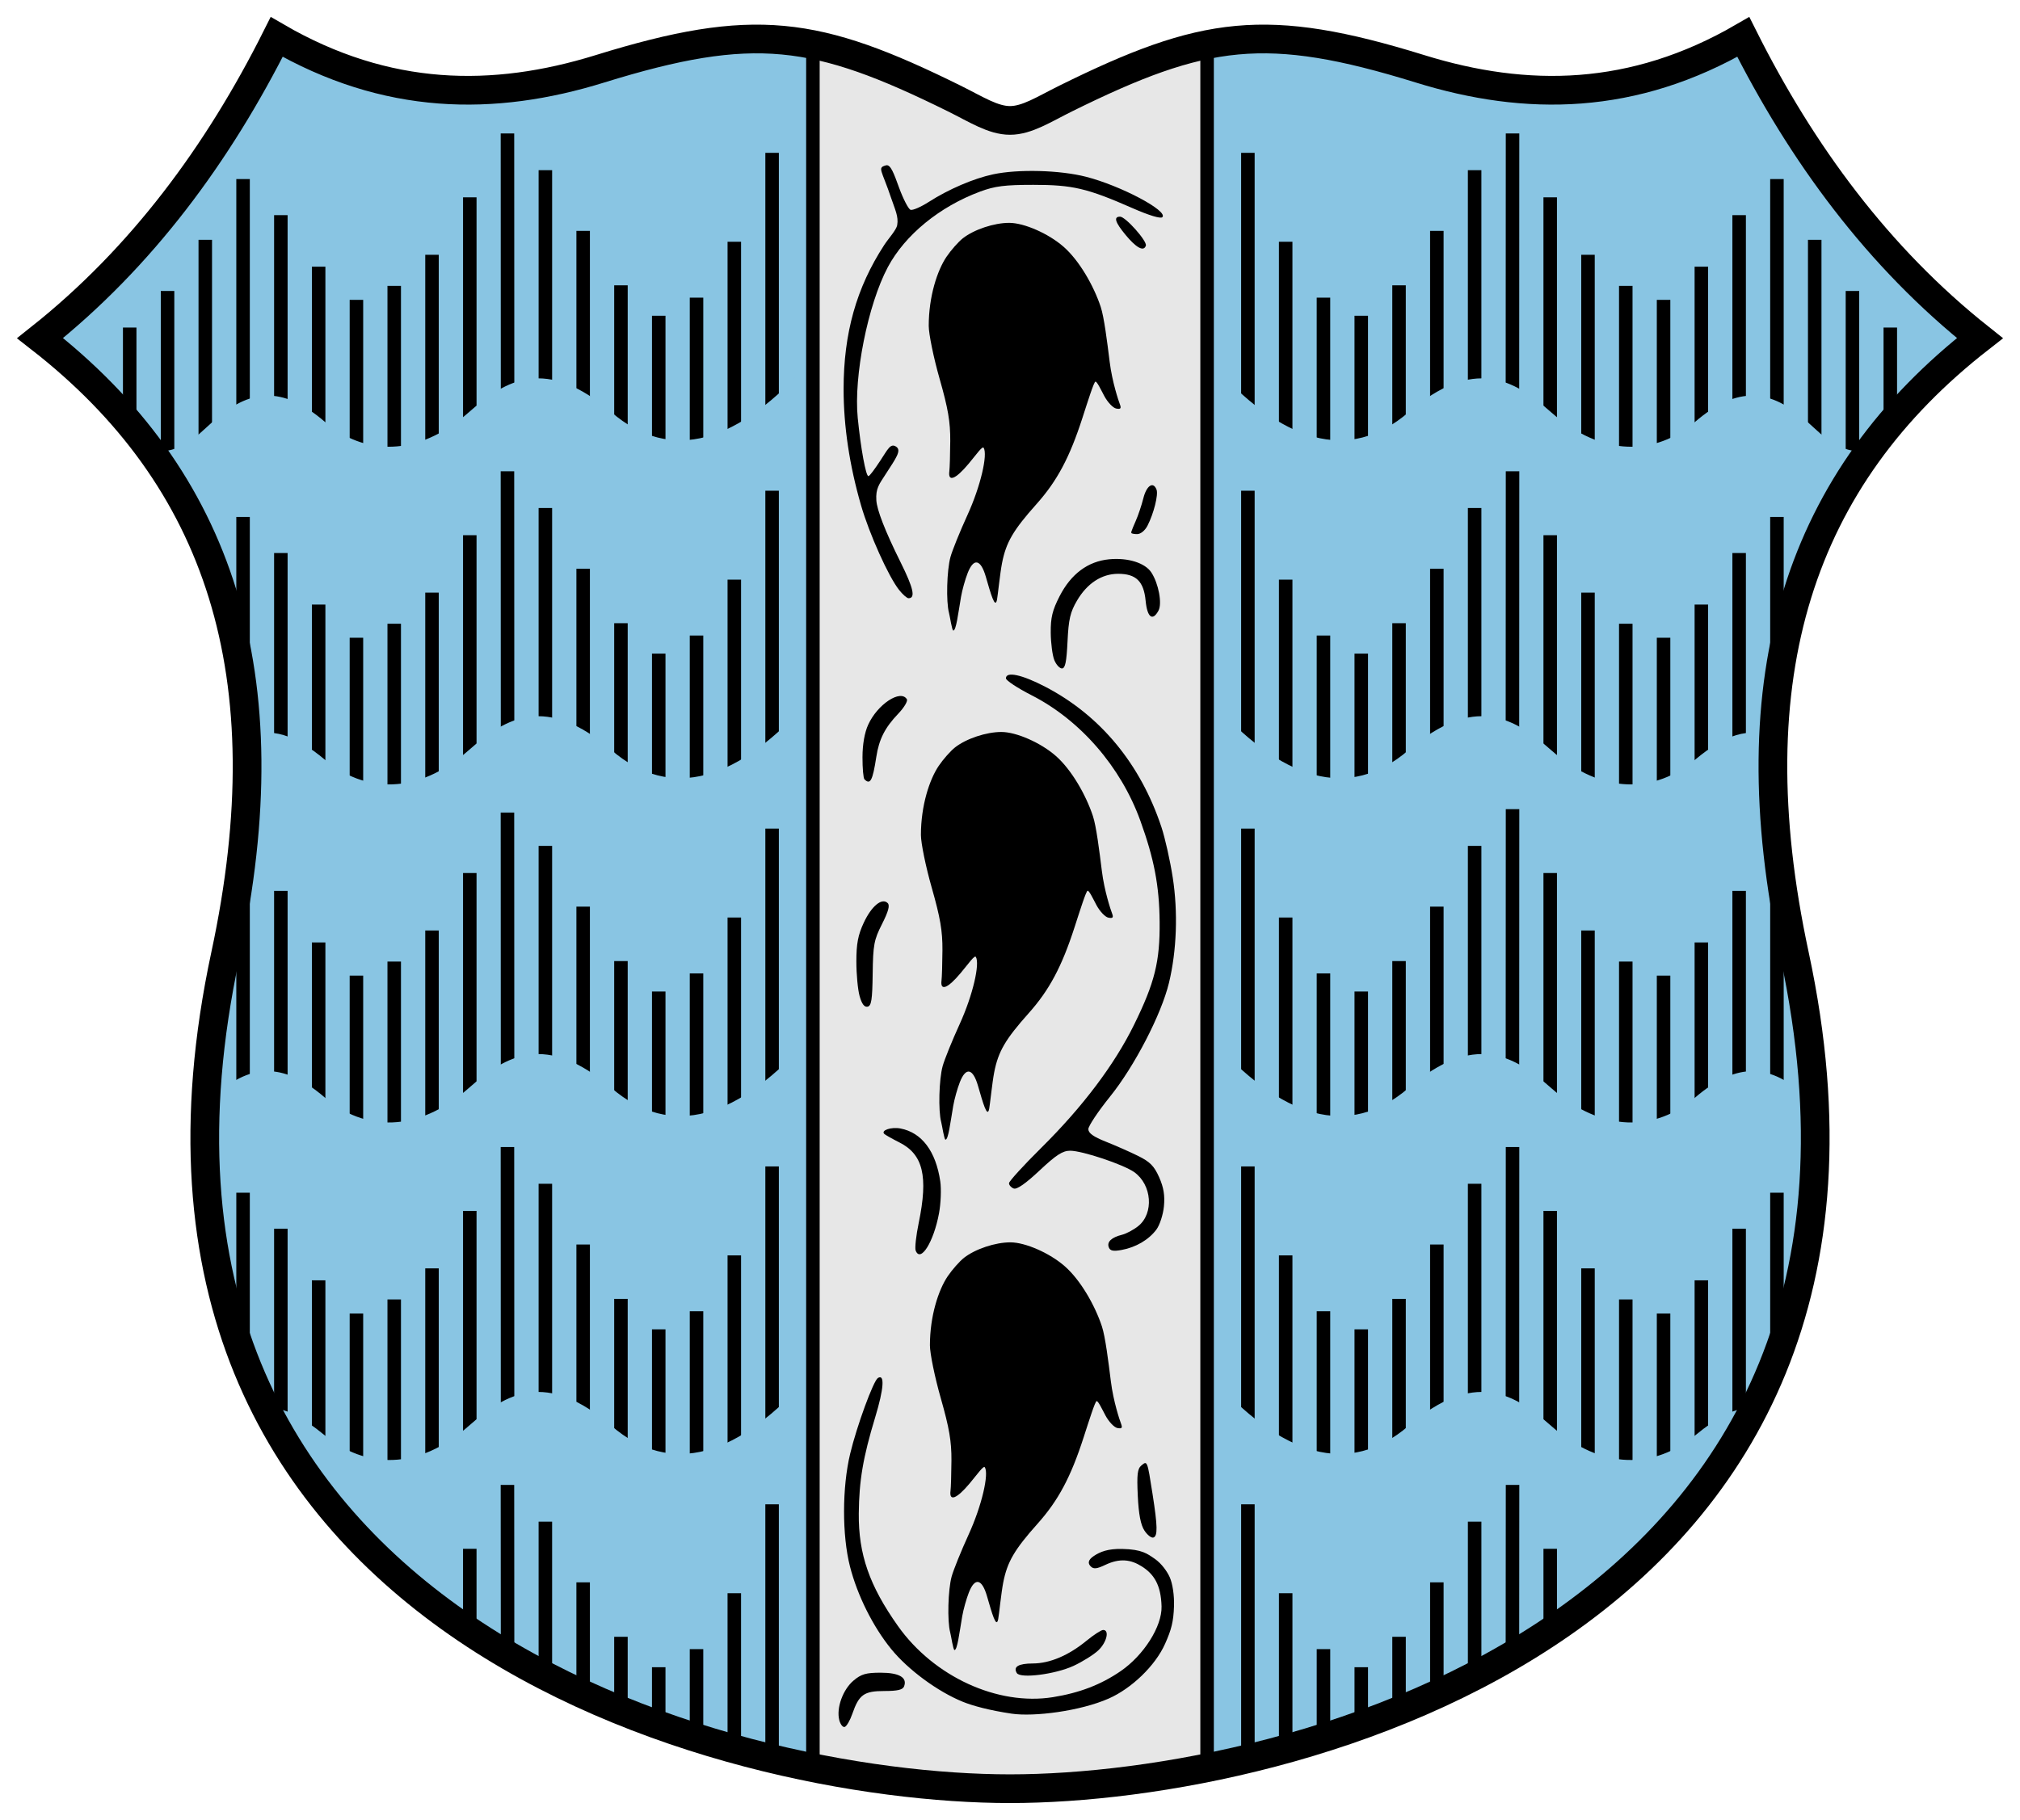 <?xml version="1.0" encoding="UTF-8" standalone="no"?>
<svg
   inkscape:version="1.1 (c68e22c387, 2021-05-23)"
   sodipodi:docname="CoA Bregenz.svg"
   id="svg2130"
   version="1.1"
   viewBox="0 0 598.166 539.045"
   height="539.045"
   width="598.166"
   xmlns:inkscape="http://www.inkscape.org/namespaces/inkscape"
   xmlns:sodipodi="http://sodipodi.sourceforge.net/DTD/sodipodi-0.dtd"
   xmlns="http://www.w3.org/2000/svg"
   xmlns:svg="http://www.w3.org/2000/svg">
  <sodipodi:namedview
     inkscape:pagecheckerboard="false"
     fit-margin-bottom="5"
     fit-margin-right="5"
     fit-margin-left="5"
     fit-margin-top="5"
     lock-margins="true"
     units="px"
     inkscape:snap-smooth-nodes="false"
     inkscape:snap-object-midpoints="false"
     inkscape:window-maximized="1"
     inkscape:window-y="-9"
     inkscape:window-x="-9"
     inkscape:window-height="1001"
     inkscape:window-width="1920"
     showgrid="false"
     inkscape:document-rotation="0"
     inkscape:current-layer="g45012"
     inkscape:document-units="px"
     inkscape:cy="77.4"
     inkscape:cx="286.2"
     inkscape:zoom="2.5"
     inkscape:pageshadow="2"
     inkscape:pageopacity="0"
     borderopacity="1.0"
     bordercolor="#666666"
     pagecolor="#333333"
     id="base"
     showguides="true"
     inkscape:guide-bbox="true"
     inkscape:snap-intersection-paths="true"
     inkscape:object-paths="true"
     inkscape:snap-grids="false"
     inkscape:snap-global="false"
     inkscape:lockguides="false"
     inkscape:object-nodes="true"
     inkscape:snap-center="false"
     inkscape:snap-to-guides="true" />
  <g
     transform="translate(21052.035,22019.16)"
     id="layer1"
     inkscape:groupmode="layer"
     inkscape:label="bregenz">
    <g
       id="g45012"
       inkscape:label="coa">
      <path
         style="display:inline;fill:#89c5e3;fill-opacity:1;stroke:none;stroke-width:8.5;stroke-miterlimit:4;stroke-dasharray:none"
         d="m -20769.479,-21989.997 c -40.853,-20.19 -59.316,-22.904 -104.935,-8.768 -31.509,9.764 -63.135,9.442 -95.684,-9.451 -17.331,34.568 -39.944,65.3 -70.062,89.212 53.102,41.371 72.699,99.664 54.872,182.717 -42.6,198.46 148.56,246.922 232.336,246.922 83.776,0 274.936,-48.462 232.336,-246.922 -17.827,-83.053 1.77,-141.346 54.872,-182.717 -30.118,-23.912 -52.731,-54.644 -70.062,-89.212 -32.549,18.893 -64.175,19.215 -95.684,9.451 -45.619,-14.136 -64.082,-11.422 -104.935,8.768 -6.466,3.196 -11.473,6.505 -16.527,6.505 -5.054,0 -10.061,-3.309 -16.527,-6.505 z"
         id="path15054"
         sodipodi:nodetypes="ssccsssccssss"
         inkscape:label="escutcheon-0" />
      <g
         id="g44520"
         inkscape:label="texture-r">
        <path
           id="path33154"
           style="opacity:1;fill:none;fill-opacity:1;stroke:#000000;stroke-width:4;stroke-miterlimit:4;stroke-dasharray:none"
           d="m -20980.059,-21765.971 v 81.849 m 11.19,-71.165 v 71.165 m 11.19,-55.897 v 55.897 m 11.189,-46.068 v 46.068 m 11.19,-50.225 v 50.225 m 11.189,-59.432 v 59.432 m 11.19,-76.449 v 76.449 m 11.151,-94.369 0.04,94.369 m 11.188,-84.491 v 84.491 m 11.19,-66.503 v 66.503 m 11.19,-50.38 v 50.38 m 11.189,-41.367 v 41.367 m 11.19,-46.728 v 46.728 m 11.189,-63.279 v 63.279 m 11.19,-89.619 v 89.619"
           sodipodi:nodetypes="cccccccccccccccccccccccccccccc"
           inkscape:label="texture-r-1" />
        <path
           id="path33156"
           style="opacity:1;fill:none;fill-opacity:1;stroke:#000000;stroke-width:4;stroke-miterlimit:4;stroke-dasharray:none"
           d="m -20980.059,-21665.898 v 48.574 m 11.19,-37.89 v 61.265 m 11.19,-45.997 v 58.007 m 11.189,-48.178 v 46.068 m 11.19,-50.225 v 50.225 m 11.189,-59.432 v 59.432 m 11.19,-76.449 v 76.449 m 11.151,-95.369 0.04,95.369 m 11.188,-84.491 v 84.491 m 11.19,-66.503 v 66.503 m 11.19,-50.38 v 50.38 m 11.189,-41.367 v 41.367 m 11.19,-46.728 v 46.728 m 11.189,-63.279 v 63.279 m 11.19,-89.619 v 89.619"
           sodipodi:nodetypes="cccccccccccccccccccccccccccccc"
           inkscape:label="texture-r-2" />
        <path
           id="path33152"
           style="opacity:1;fill:none;fill-opacity:1;stroke:#000000;stroke-width:4;stroke-miterlimit:4;stroke-dasharray:none"
           d="m -20980.059,-21866.045 v 83.959 m 11.19,-73.275 v 71.165 m 11.19,-55.897 v 55.897 m 11.189,-46.068 v 46.068 m 11.19,-50.225 v 50.225 m 11.189,-59.432 v 59.432 m 11.19,-76.449 v 76.449 m 11.151,-95.369 0.04,95.369 m 11.188,-84.491 v 84.491 m 11.19,-66.503 v 66.503 m 11.19,-50.38 v 50.38 m 11.189,-41.367 v 41.367 m 11.19,-46.728 v 46.728 m 11.189,-63.279 v 63.279 m 11.19,-89.619 v 89.619"
           sodipodi:nodetypes="cccccccccccccccccccccccccccccc"
           inkscape:label="texture-r-3" />
        <path
           id="path33158"
           style="opacity:1;fill:none;fill-opacity:1;stroke:#000000;stroke-width:4;stroke-miterlimit:4;stroke-dasharray:none"
           d="m -20912.921,-21560.424 v 24.471 m 11.151,-43.391 0.04,50.395 m 11.188,-39.517 v 45.685 m 11.19,-27.697 v 33.152 m 11.19,-17.029 v 21.861 m 11.189,-12.848 v 17.127 m 11.19,-22.488 v 26.266 m 11.189,-42.817 v 46.134 m 11.19,-72.474 v 75.361"
           inkscape:label="texture-r-4" />
        <path
           id="path33150"
           style="opacity:1;fill:none;fill-opacity:1;stroke:#000000;stroke-width:4;stroke-miterlimit:4;stroke-dasharray:none"
           d="m -21013.628,-21922.141 v 28.509 m 11.21,-39.348 v 50.819 m 11.17,-65.97 v 63.86 m 11.189,-81.848 v 81.848 m 11.19,-71.164 v 71.164 m 11.19,-55.896 v 55.896 m 11.189,-46.067 v 46.067 m 11.19,-50.224 v 50.224 m 11.189,-59.431 v 59.431 m 11.19,-76.448 v 76.448 m 11.151,-95.368 0.04,95.368 m 11.188,-84.49 v 84.49 m 11.19,-66.502 v 66.502 m 11.19,-50.379 v 50.379 m 11.189,-41.366 v 41.366 m 11.19,-46.727 v 46.727 m 11.189,-63.278 v 65.388 m 11.19,-91.728 v 91.728"
           sodipodi:nodetypes="cccccccccccccccccccccccccccccccccccc"
           inkscape:label="texture-r-5" />
        <path
           id="path33160"
           style="fill:#89c5e3;fill-opacity:1;stroke:none;stroke-width:8.5;stroke-miterlimit:4;stroke-dasharray:none"
           d="m -20811.476,-21912.809 v 31.648 h -192.754 l -2.289,-3.275 c -0.09,-0.121 -0.167,-0.245 -0.254,-0.365 l -0.26,-0.371 c 9.3,-0.24 12.367,-4.047 17.951,-9.041 10.935,-9.78 20.515,-10.917 33.256,0 11.622,9.958 27.433,10.588 42.58,-2.797 11.13,-9.835 22.92,-16.639 42.323,0 17.509,15.016 37.437,9.503 59.445,-15.799 z m 0,100.074 v 31.649 h -167.694 c 0.342,-6.797 0.288,-13.345 0.01,-19.754 7.455,-3.058 14.416,-0.744 23.332,6.701 11.748,9.81 27.433,10.586 42.58,-2.799 11.13,-9.835 22.92,-16.639 42.323,0 17.509,15.016 37.437,9.505 59.445,-15.797 z m 0,100.074 v 31.649 h -179.824 c -0.02,-3.711 0.111,-7.524 0.287,-11.369 0.638,-0.564 1.224,-1.09 1.931,-1.686 10.785,-9.945 20.515,-10.917 33.256,0 11.622,9.958 27.433,10.588 42.58,-2.797 11.13,-9.835 22.92,-16.639 42.323,0 17.509,15.016 37.437,9.505 59.445,-15.797 z m 0,100.073 v 31.648 h -148.914 c -4.769,-6.607 -9.102,-13.642 -12.91,-21.142 5.591,-0.363 10.825,2.649 17.474,8.089 11.845,9.692 27.433,10.589 42.58,-2.797 11.13,-9.835 22.92,-16.639 42.323,0 17.509,15.016 37.437,9.504 59.445,-15.798 z"
           inkscape:label="texture-r-0" />
      </g>
      <g
         id="g44528"
         inkscape:label="texture-l">
        <path
           id="path25391"
           style="opacity:1;fill:none;fill-opacity:1;stroke:#000000;stroke-width:4;stroke-miterlimit:4;stroke-dasharray:none"
           d="m -20525.845,-21765.971 v 81.849 m -11.19,-71.165 v 71.165 m -11.19,-55.897 v 55.897 m -11.189,-46.068 v 46.068 m -11.19,-50.225 v 50.225 m -11.189,-59.432 v 59.432 m -11.19,-76.449 v 76.449 m -11.151,-95.369 -0.04,95.369 m -11.188,-84.491 v 84.491 m -11.19,-66.503 v 66.503 m -11.19,-50.38 v 50.38 m -11.189,-41.367 v 41.367 m -11.19,-46.728 v 46.728 m -11.189,-63.279 v 63.279 m -11.19,-89.619 v 89.619"
           sodipodi:nodetypes="cccccccccccccccccccccccccccccc"
           inkscape:label="texture-l-1" />
        <path
           id="path25425"
           style="opacity:1;fill:none;fill-opacity:1;stroke:#000000;stroke-width:4;stroke-miterlimit:4;stroke-dasharray:none"
           d="m -20525.845,-21665.898 v 48.574 m -11.19,-37.89 v 61.265 m -11.19,-45.997 v 58.007 m -11.189,-48.178 v 46.068 m -11.19,-50.225 v 50.225 m -11.189,-59.432 v 59.432 m -11.19,-76.449 v 76.449 m -11.151,-95.369 -0.04,95.369 m -11.188,-84.491 v 84.491 m -11.19,-66.503 v 66.503 m -11.19,-50.38 v 50.38 m -11.189,-41.367 v 41.367 m -11.19,-46.728 v 46.728 m -11.189,-63.279 v 63.279 m -11.19,-89.619 v 89.619"
           sodipodi:nodetypes="cccccccccccccccccccccccccccccc"
           inkscape:label="texture-l-2" />
        <path
           id="path25357"
           style="opacity:1;fill:none;fill-opacity:1;stroke:#000000;stroke-width:4;stroke-miterlimit:4;stroke-dasharray:none"
           d="m -20525.845,-21866.045 v 83.959 m -11.19,-73.275 v 71.165 m -11.19,-55.897 v 55.897 m -11.189,-46.068 v 46.068 m -11.19,-50.225 v 50.225 m -11.189,-59.432 v 59.432 m -11.19,-76.449 v 76.449 m -11.151,-95.369 -0.04,95.369 m -11.188,-84.491 v 84.491 m -11.19,-66.503 v 66.503 m -11.19,-50.38 v 50.38 m -11.189,-41.367 v 41.367 m -11.19,-46.728 v 46.728 m -11.189,-63.279 v 63.279 m -11.19,-89.619 v 89.619"
           sodipodi:nodetypes="cccccccccccccccccccccccccccccc"
           inkscape:label="texture-l-3" />
        <path
           id="path25447"
           style="opacity:1;fill:none;fill-opacity:1;stroke:#000000;stroke-width:4;stroke-miterlimit:4;stroke-dasharray:none"
           d="m -20592.983,-21560.424 v 24.471 m -11.151,-43.391 -0.04,50.395 m -11.188,-39.517 v 45.685 m -11.19,-27.697 v 33.152 m -11.19,-17.029 v 21.861 m -11.189,-12.848 v 17.127 m -11.19,-22.488 v 26.266 m -11.189,-42.817 v 46.134 m -11.19,-72.474 v 75.361"
           inkscape:label="texture-l-4" />
        <path
           id="path18915"
           style="opacity:1;fill:none;fill-opacity:1;stroke:#000000;stroke-width:4;stroke-miterlimit:4;stroke-dasharray:none"
           d="m -20492.276,-21922.141 v 28.509 m -11.21,-39.348 v 50.819 m -11.17,-65.97 v 63.86 m -11.189,-81.848 v 81.848 m -11.19,-71.164 v 71.164 m -11.19,-55.896 v 55.896 m -11.189,-46.067 v 46.067 m -11.19,-50.224 v 50.224 m -11.189,-59.431 v 59.431 m -11.19,-76.448 v 76.448 m -11.151,-95.368 -0.04,95.368 m -11.188,-84.49 v 84.49 m -11.19,-66.502 v 66.502 m -11.19,-50.379 v 50.379 m -11.189,-41.366 v 41.366 m -11.19,-46.727 v 46.727 m -11.189,-63.278 v 63.278 m -11.19,-89.618 v 89.618"
           sodipodi:nodetypes="cccccccccccccccccccccccccccccccccccc"
           inkscape:label="texture-l-5" />
        <path
           id="path27097"
           style="fill:#89c5e3;fill-opacity:1;stroke:none;stroke-width:8.5;stroke-miterlimit:4;stroke-dasharray:none"
           transform="translate(-21055.754,-22044.02)"
           d="m 361.326,131.211 -0.002,31.648 h 192.754 l 2.289,-3.275 c 0.086,-0.121 0.167,-0.245 0.254,-0.365 l 0.26,-0.371 c -9.3,-0.24 -12.367,-4.047 -17.951,-9.041 -10.935,-9.78 -20.515,-10.917 -33.256,0 -11.622,9.958 -27.433,10.588 -42.58,-2.797 -11.13,-9.835 -22.92,-16.639 -42.322,0 -17.51,15.016 -37.437,9.503 -59.445,-15.799 z m 0,100.074 -0.002,31.648 h 167.693 c -0.342,-6.797 -0.288,-13.344 -0.012,-19.754 -7.455,-3.058 -14.416,-0.744 -23.332,6.701 -11.748,9.81 -27.433,10.586 -42.58,-2.799 -11.13,-9.835 -22.92,-16.639 -42.322,0 -17.51,15.016 -37.437,9.505 -59.445,-15.797 z m 0,100.074 -0.002,31.648 h 179.824 c 0.02,-3.71 -0.112,-7.523 -0.287,-11.369 -0.639,-0.564 -1.225,-1.09 -1.932,-1.686 -10.785,-9.945 -20.515,-10.917 -33.256,0 -11.622,9.958 -27.433,10.588 -42.58,-2.797 -11.13,-9.835 -22.92,-16.639 -42.322,0 -17.51,15.016 -37.437,9.505 -59.445,-15.797 z m 0,100.072 -0.002,31.648 h 148.914 c 4.769,-6.607 9.102,-13.643 12.91,-21.143 -5.592,-0.363 -10.825,2.649 -17.475,8.09 -11.845,9.692 -27.433,10.588 -42.58,-2.797 -11.13,-9.835 -22.92,-16.639 -42.322,0 -17.51,15.016 -37.437,9.503 -59.445,-15.799 z"
           inkscape:label="texture-l-0" />
      </g>
      <g
         id="g44037"
         inkscape:label="ermine-pale">
        <path
           style="display:inline;fill:#e7e7e7;fill-opacity:1;stroke:#000000;stroke-width:4;stroke-miterlimit:4;stroke-dasharray:none"
           d="m -20811.315,-21495.621 v -510.338 c 12.556,2.532 25.379,7.829 41.836,15.962 6.466,3.196 11.473,6.505 16.527,6.505 5.054,0 10.061,-3.309 16.527,-6.505 16.457,-8.133 29.28,-13.43 41.836,-15.962 v 510.338 c -21.854,4.414 -42.028,6.256 -58.363,6.256 -16.335,0 -36.509,-1.842 -58.363,-6.256 z"
           id="path34037"
           sodipodi:nodetypes="ccsssccsc"
           inkscape:label="pale" />
        <path
           d="m -20803.518,-21509.727 c -0.893,-3.557 1.093,-9.022 4.239,-11.669 2.276,-1.915 3.695,-2.327 8.01,-2.327 5.508,0 7.96,1.431 6.952,4.057 -0.386,1.006 -1.929,1.367 -5.838,1.367 -6.032,0 -7.515,1.061 -9.499,6.79 -0.667,1.928 -1.674,3.66 -2.237,3.847 -0.563,0.188 -1.295,-0.742 -1.627,-2.065 z m 36.56,-5.394 c -7.41,-3.011 -16.164,-9.461 -21.155,-15.588 -5.405,-6.635 -10.028,-15.888 -12.219,-24.454 -2.365,-9.247 -2.344,-23.425 0.05,-33.414 1.964,-8.194 6.875,-21.607 8.214,-22.434 2.08,-1.286 1.776,3.136 -0.8,11.636 -3.597,11.865 -4.768,18.727 -4.86,28.481 -0.114,12.062 3.14,21.415 11.604,33.353 10.634,15 29.53,23.677 45.873,21.067 7.88,-1.259 14.27,-3.718 20.111,-7.741 6.746,-4.646 12.229,-13.167 12.069,-19.144 -0.171,-6.389 -2.263,-9.576 -5.865,-11.853 -3.223,-2.038 -6.494,-2.498 -10.819,-0.436 -2.494,1.19 -3.445,1.288 -4.29,0.442 -0.845,-0.845 -0.916,-1.859 0.908,-3.08 1.927,-1.29 4.232,-2.182 8.401,-2.096 5.902,0.122 7.461,1.429 9.633,2.915 2.077,1.421 3.738,3.855 4.447,5.447 0.872,1.958 1.371,5.431 1.271,8.553 -0.15,4.675 -0.793,7.027 -2.63,11.155 -2.95,6.629 -10.043,13.298 -16.661,16.225 -8.501,3.76 -22.206,5.464 -28.759,4.499 -6.553,-0.964 -11.56,-2.329 -14.523,-3.533 z m 16.034,-8.488 c -1.152,-1.865 0.445,-2.828 4.73,-2.846 5.043,-0.02 10.57,-2.365 15.905,-6.737 2.141,-1.754 4.359,-3.189 4.929,-3.189 1.934,0 1.05,3.691 -1.449,6.047 -1.368,1.29 -4.668,3.355 -7.333,4.59 -5.398,2.5 -15.743,3.816 -16.782,2.135 z m 37.781,-42.214 c -1.108,-1.692 -1.707,-4.812 -1.967,-10.259 -0.305,-6.389 -0.108,-8.048 1.073,-9.028 1.755,-1.457 1.741,-1.49 3.304,8.496 1.493,9.543 1.55,12.41 0.256,12.854 -0.59,0.203 -1.79,-0.726 -2.666,-2.063 z m -67.744,-82.943 c -0.281,-0.731 0.126,-4.41 0.903,-8.174 2.856,-13.827 1.308,-20.296 -5.704,-23.834 -2.174,-1.097 -4.197,-2.238 -4.494,-2.535 -1.066,-1.066 2.086,-2.122 4.789,-1.605 6.331,1.21 10.487,6.738 11.798,15.684 0.332,2.269 0.164,6.506 -0.374,9.417 -1.579,8.539 -5.486,14.779 -6.918,11.047 z m 57.196,-0.938 c -0.623,-1.623 0.772,-2.945 3.948,-3.742 1.27,-0.319 3.416,-1.47 4.77,-2.559 4.688,-3.771 4.059,-12.239 -1.186,-15.974 -3.19,-2.272 -15.38,-6.348 -18.982,-6.348 -2.22,0 -4.137,1.241 -9.061,5.866 -4.114,3.864 -6.725,5.683 -7.65,5.328 -0.771,-0.296 -1.394,-1.003 -1.391,-1.572 0,-0.568 4.325,-5.305 9.597,-10.526 12.2,-12.082 21.608,-24.562 27.414,-36.365 6.144,-12.492 7.704,-18.767 7.591,-30.54 -0.103,-10.685 -1.62,-18.627 -5.725,-29.973 -5.759,-15.914 -17.743,-29.742 -32.155,-37.103 -4.196,-2.143 -7.633,-4.405 -7.634,-5.027 0,-2.133 4.7,-1.127 11.656,2.492 16.309,8.484 28.198,22.866 34.409,41.621 1.064,3.212 2.564,9.908 3.334,14.881 1.584,10.225 1.178,21.647 -1.107,31.145 -2.257,9.38 -10.211,24.743 -17.479,33.763 -3.523,4.372 -6.406,8.698 -6.406,9.614 0,1.185 1.499,2.26 5.199,3.728 2.859,1.135 7.165,3.037 9.568,4.227 3.497,1.732 4.734,2.991 6.204,6.314 1.334,3.017 1.72,5.366 1.409,8.603 -0.236,2.449 -1.24,5.542 -2.231,6.872 -2.26,3.032 -6.076,5.271 -10.303,6.044 -2.474,0.453 -3.391,0.267 -3.789,-0.769 z m -73.802,-74.452 c -0.527,-1.895 -0.954,-6.497 -0.953,-10.226 0,-5.261 0.491,-7.829 2.18,-11.456 2.317,-4.977 5.413,-7.517 7.103,-5.828 0.685,0.685 0.197,2.483 -1.679,6.186 -2.387,4.711 -2.658,6.148 -2.772,14.714 -0.103,7.775 -0.379,9.544 -1.524,9.775 -0.95,0.191 -1.705,-0.824 -2.355,-3.165 z m 1.444,-64.172 c -0.332,-0.332 -0.593,-3.281 -0.583,-6.555 0.01,-3.807 0.617,-7.268 1.679,-9.606 2.756,-6.069 9.596,-10.584 11.461,-7.566 0.335,0.543 -0.817,2.475 -2.559,4.295 -3.937,4.111 -5.687,7.561 -6.492,12.802 -1.078,7.022 -1.782,8.354 -3.506,6.63 z m 56.214,-35.336 c -0.551,-1.367 -1.024,-5.006 -1.052,-8.085 -0.04,-4.482 0.483,-6.64 2.618,-10.815 3.373,-6.594 8.395,-10.337 14.681,-10.941 5.542,-0.533 10.631,1.059 12.499,3.91 2.129,3.249 3.241,9.174 2.117,11.275 -1.75,3.27 -3.34,2.054 -3.818,-2.917 -0.552,-5.743 -2.824,-7.968 -8.136,-7.968 -4.854,0 -9.18,2.817 -12.175,7.927 -2.015,3.438 -2.5,5.524 -2.815,12.126 -0.29,6.058 -0.686,7.975 -1.649,7.975 -0.698,0 -1.719,-1.119 -2.27,-2.487 z m -45.984,-20.794 c -3.146,-3.999 -8.782,-16.54 -11.23,-24.986 -3.429,-11.833 -5.174,-23.435 -5.176,-34.46 0,-16.575 3.786,-30.037 12.024,-42.682 1.283,-1.969 3.586,-4.423 3.848,-5.906 0.449,-2.544 -0.658,-4.635 -1.758,-7.916 -2.881,-8.593 -4.224,-9.046 -1.554,-9.78 1.376,-0.379 2.375,2.53 3.842,6.547 1.254,3.435 2.798,6.418 3.43,6.628 0.632,0.21 3.075,-0.854 5.428,-2.363 5.825,-3.738 13.251,-6.922 19.008,-8.15 7.427,-1.584 19.76,-1.26 27.517,0.724 10.262,2.625 24.436,10.132 22.599,11.969 -0.512,0.512 -3.957,-0.535 -8.885,-2.699 -13.357,-5.867 -17.667,-6.879 -29.296,-6.879 -8.485,0 -11.383,0.366 -15.76,1.989 -12.022,4.459 -22.28,12.861 -27.357,22.405 -5.902,11.097 -10.133,32.338 -8.899,44.673 0.906,9.05 2.4,17.207 3.152,17.207 0.372,0 1.871,-2.079 3.486,-4.52 2.274,-3.438 3.025,-5.29 4.707,-4.221 1.739,1.105 -0.04,3.447 -3.125,8.236 -1.889,2.933 -2.925,4.156 -2.713,7.653 0.17,2.809 2.477,8.896 7.157,18.316 3.856,7.76 4.51,10.701 2.378,10.701 -0.477,0 -1.747,-1.119 -2.823,-2.486 z m 68.789,-17.181 c 0.17,-0.549 0.677,-1.804 1.273,-3.131 0.733,-1.633 1.766,-4.699 2.295,-6.812 0.951,-3.796 2.932,-5.091 3.906,-2.554 0.574,1.495 -0.832,7.092 -2.684,10.691 -0.742,1.441 -2.031,2.486 -3.065,2.486 -0.706,0 -1.319,-0.1 -1.608,-0.239 -0.126,-0.06 -0.16,-0.301 -0.117,-0.441 z m -1.642,-87.88 c -3.168,-3.814 -3.675,-5.468 -1.676,-5.468 1.606,0 8.067,7.271 7.628,8.587 -0.67,2.01 -3.088,0.33 -5.952,-3.119 z"
           style="fill:#000000;fill-opacity:1;stroke-width:0.904"
           id="path1463"
           sodipodi:nodetypes="sssssssssssssssssssssssssssssssssssssssssssssssssssssssssssssssssssssssssssssssssssssssssssssssssssssssssssssssssssssssssssssssssssscsssssscssss"
           inkscape:label="ermine-m" />
        <path
           d="m -20771.022,-21837.659 c -0.884,-3.299 -0.638,-12.598 0.436,-16.5 0.548,-1.989 2.806,-7.575 5.019,-12.414 3.959,-8.656 6.047,-17.954 4.817,-19.944 -0.386,-0.625 -2.108,1.91 -4.493,4.759 -3.843,4.589 -6.103,5.46 -5.673,2.187 0.123,-0.941 0.245,-4.966 0.273,-8.944 0.04,-5.674 -0.643,-9.659 -3.162,-18.487 -1.767,-6.19 -3.212,-13.23 -3.212,-15.644 0,-8.68 2.528,-16.408 5.262,-20.454 1.333,-1.974 3.516,-4.443 4.851,-5.487 3.328,-2.603 9.259,-4.574 13.734,-4.564 4.444,0.01 11.649,3.186 16.104,7.098 4.6,4.038 8.884,11.458 10.983,17.807 0.995,3.011 1.913,10.335 2.65,16.274 0.737,5.939 2.632,11.552 2.99,12.473 0.511,1.316 0.284,1.604 -1.065,1.345 -0.942,-0.18 -2.527,-1.848 -3.522,-3.705 -0.994,-1.857 -2.181,-4.407 -2.638,-4.257 -0.456,0.151 -2.179,5.609 -3.829,10.719 -3.795,11.753 -7.49,18.687 -13.623,25.56 -6.901,7.734 -8.99,11.316 -10.196,17.486 -0.583,2.984 -1.251,9.624 -1.485,10.815 -0.565,2.881 -1.839,-1.718 -3.309,-6.793 -1.51,-5.215 -3.589,-5.652 -5.368,-1.127 -0.742,1.889 -1.63,5.062 -1.972,7.051 -0.879,5.114 -1.442,10.005 -2.289,10.005 -0.406,0 -0.983,-4.14 -1.283,-5.259 z"
           style="display:inline;fill:#000000;fill-opacity:1;stroke-width:0.904"
           id="path6808"
           sodipodi:nodetypes="ssssssssssssssssssssssssssss"
           inkscape:label="tail-t" />
        <path
           d="m -20773.335,-21686.863 c -0.884,-3.299 -0.638,-12.598 0.436,-16.5 0.548,-1.989 2.806,-7.575 5.019,-12.414 3.959,-8.656 6.047,-17.954 4.817,-19.944 -0.386,-0.625 -2.108,1.91 -4.493,4.759 -3.843,4.589 -6.103,5.46 -5.673,2.187 0.123,-0.941 0.245,-4.966 0.273,-8.944 0.04,-5.674 -0.643,-9.659 -3.162,-18.487 -1.767,-6.19 -3.212,-13.23 -3.212,-15.644 0,-8.68 2.528,-16.408 5.262,-20.454 1.333,-1.974 3.516,-4.443 4.851,-5.487 3.328,-2.603 9.259,-4.574 13.734,-4.564 4.444,0.01 11.649,3.186 16.104,7.098 4.6,4.038 8.884,11.458 10.983,17.807 0.995,3.011 1.913,10.335 2.65,16.274 0.737,5.939 2.632,11.552 2.99,12.473 0.511,1.316 0.284,1.604 -1.065,1.345 -0.942,-0.18 -2.527,-1.848 -3.522,-3.705 -0.994,-1.857 -2.181,-4.407 -2.638,-4.257 -0.456,0.151 -2.179,5.609 -3.829,10.719 -3.795,11.753 -7.49,18.687 -13.623,25.56 -6.901,7.734 -8.99,11.316 -10.196,17.486 -0.583,2.984 -1.251,9.624 -1.485,10.815 -0.565,2.881 -1.839,-1.718 -3.309,-6.793 -1.51,-5.215 -3.589,-5.652 -5.368,-1.127 -0.742,1.889 -1.63,5.062 -1.972,7.051 -0.879,5.114 -1.442,10.005 -2.289,10.005 -0.406,0 -0.983,-4.14 -1.283,-5.259 z"
           style="display:inline;fill:#000000;fill-opacity:1;stroke-width:0.904"
           id="path6808-3"
           sodipodi:nodetypes="ssssssssssssssssssssssssssss"
           inkscape:label="tail-m" />
        <path
           d="m -20770.669,-21535.696 c -0.884,-3.299 -0.638,-12.598 0.436,-16.5 0.548,-1.989 2.806,-7.575 5.019,-12.414 3.959,-8.656 6.047,-17.954 4.817,-19.944 -0.386,-0.625 -2.108,1.91 -4.493,4.759 -3.843,4.589 -6.103,5.46 -5.673,2.187 0.123,-0.941 0.245,-4.966 0.273,-8.944 0.04,-5.674 -0.643,-9.659 -3.162,-18.487 -1.767,-6.19 -3.212,-13.23 -3.212,-15.644 0,-8.68 2.528,-16.408 5.262,-20.454 1.333,-1.974 3.516,-4.443 4.851,-5.487 3.328,-2.603 9.259,-4.574 13.734,-4.564 4.444,0.01 11.649,3.186 16.104,7.098 4.6,4.038 8.884,11.458 10.983,17.807 0.995,3.011 1.913,10.335 2.65,16.274 0.737,5.939 2.632,11.552 2.99,12.473 0.511,1.316 0.284,1.604 -1.065,1.345 -0.942,-0.18 -2.527,-1.848 -3.522,-3.705 -0.994,-1.857 -2.181,-4.407 -2.638,-4.257 -0.456,0.151 -2.179,5.609 -3.829,10.719 -3.795,11.753 -7.49,18.687 -13.623,25.56 -6.901,7.734 -8.99,11.316 -10.196,17.486 -0.583,2.984 -1.251,9.624 -1.485,10.815 -0.565,2.881 -1.839,-1.718 -3.309,-6.793 -1.51,-5.215 -3.589,-5.652 -5.368,-1.127 -0.742,1.889 -1.63,5.062 -1.972,7.051 -0.879,5.114 -1.442,10.005 -2.289,10.005 -0.406,0 -0.983,-4.14 -1.283,-5.259 z"
           style="display:inline;fill:#000000;fill-opacity:1;stroke-width:0.904"
           id="path6808-3-1"
           sodipodi:nodetypes="ssssssssssssssssssssssssssss"
           inkscape:label="tail-b" />
      </g>
      <path
         style="display:inline;fill:none;fill-opacity:1;stroke:#000000;stroke-width:8.5;stroke-miterlimit:4;stroke-dasharray:none"
         d="m -20769.479,-21989.997 c -40.853,-20.19 -59.316,-22.904 -104.935,-8.768 -31.509,9.764 -63.135,9.442 -95.684,-9.451 -17.331,34.568 -39.944,65.3 -70.062,89.212 53.102,41.371 72.699,99.664 54.872,182.717 -42.6,198.46 148.56,246.922 232.336,246.922 83.776,0 274.936,-48.462 232.336,-246.922 -17.827,-83.053 1.77,-141.346 54.872,-182.717 -30.118,-23.912 -52.731,-54.644 -70.062,-89.212 -32.549,18.893 -64.175,19.215 -95.684,9.451 -45.619,-14.136 -64.082,-11.422 -104.935,8.768 -6.466,3.196 -11.473,6.505 -16.527,6.505 -5.054,0 -10.061,-3.309 -16.527,-6.505 z"
         id="path42133"
         sodipodi:nodetypes="ssccsssccssss"
         inkscape:label="escutcheon-f" />
    </g>
  </g>
</svg>
